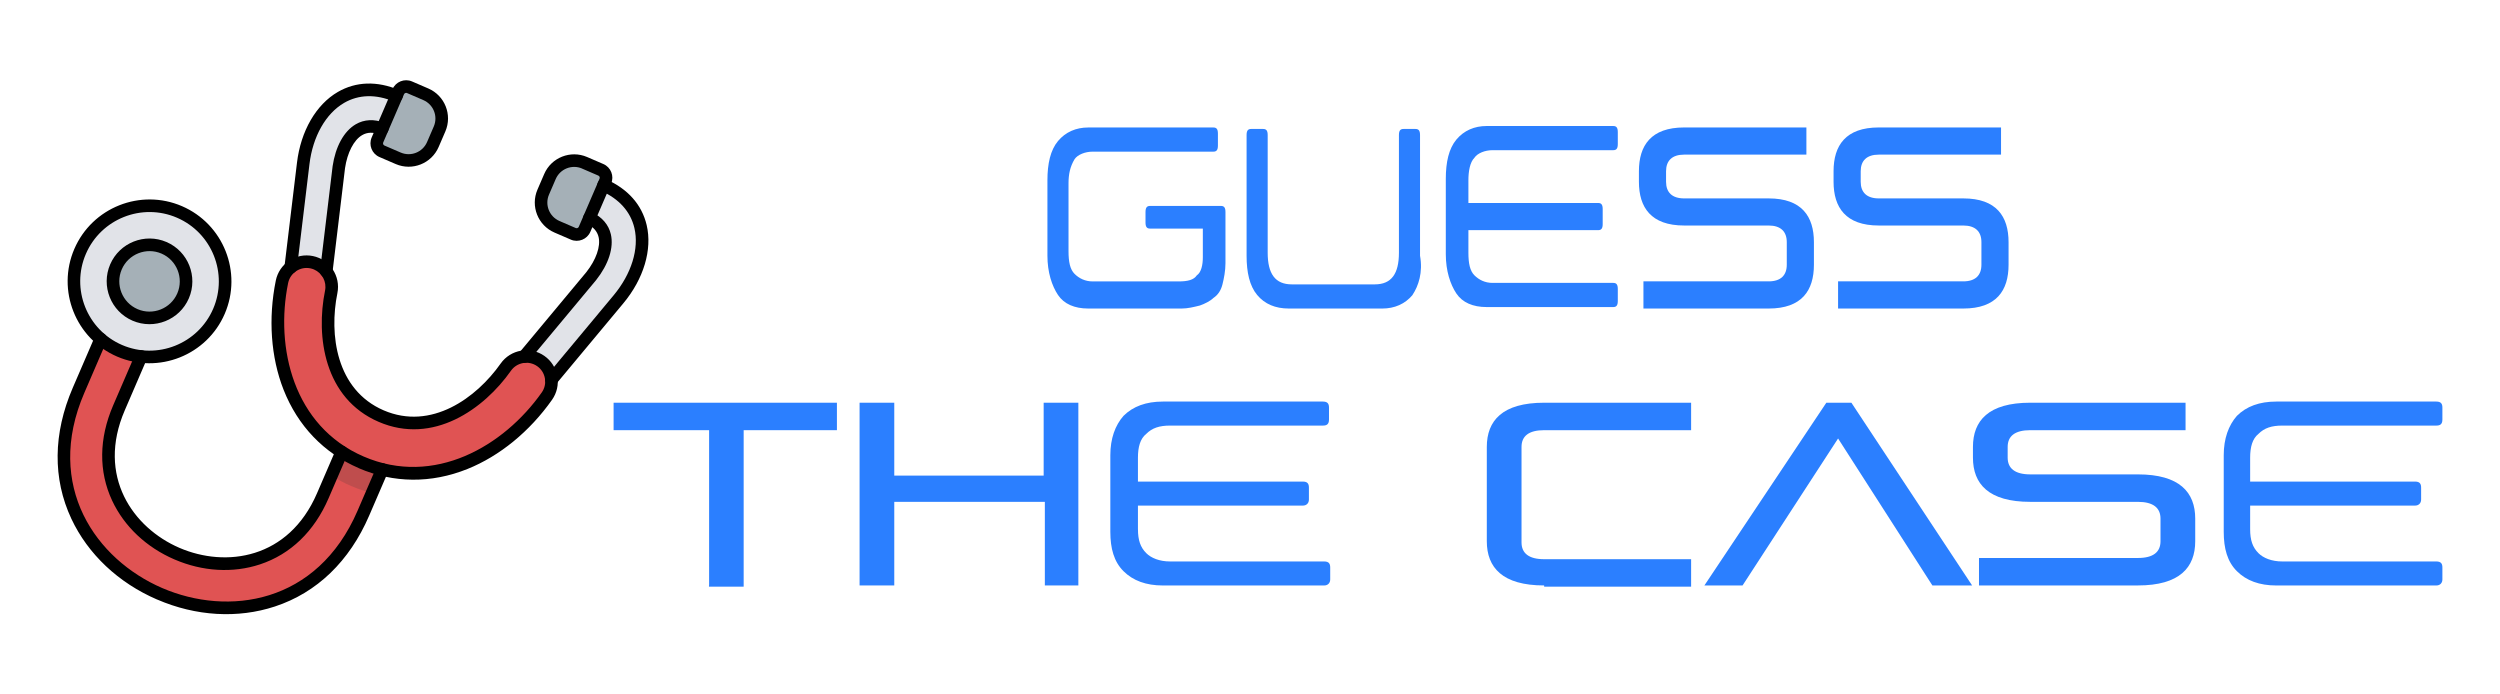 <?xml version="1.0" encoding="UTF-8"?><svg id="uuid-6bb6a289-8fc7-401c-99ef-a3d96f838b85" xmlns="http://www.w3.org/2000/svg" viewBox="0 0 864 240"><defs><style>.uuid-545c36b7-031b-4dc6-94be-ef2974538314,.uuid-2339fedf-9272-4273-84f4-57623afe280d{fill:#a5b0b7;}.uuid-545c36b7-031b-4dc6-94be-ef2974538314,.uuid-bac45e97-cb45-4beb-ae63-64c166a74717,.uuid-7e17f259-5249-41b7-bf36-8896ebb86c91{fill-rule:evenodd;}.uuid-22194ccd-ac24-40db-badc-5ba31299e947{fill:#e1e3e8;}.uuid-bac45e97-cb45-4beb-ae63-64c166a74717,.uuid-c6eeb804-fa53-4253-95d9-3f9a758736b5{fill:#e05353;}.uuid-6f3903b0-5fb2-4b76-8843-80d27a7ccc33{fill:#2b7fff;}.uuid-a5ed2a0f-7c2a-4f29-8b18-14f2b8350067{fill:#bf4d4d;}</style></defs><path class="uuid-6f3903b0-5fb2-4b76-8843-80d27a7ccc33" d="M245.07,202.33v-53.66h-33.01v-9.49h77.18v9.49h-32.23v54.08h-11.99v-.42h.05Z"/><path class="uuid-6f3903b0-5fb2-4b76-8843-80d27a7ccc33" d="M361.1,202.33v-28.89h-52.04v28.89h-11.99v-63.15h11.99v25.19h51.63v-25.19h11.99v63.15h-11.58Z"/><path class="uuid-6f3903b0-5fb2-4b76-8843-80d27a7ccc33" d="M393.28,182.93c0,3.7.83,6.21,2.87,8.24,1.67,1.67,4.54,2.87,8.24,2.87h53.24c1.67,0,2.09.83,2.09,2.09v4.12c0,1.25-.83,2.09-2.09,2.09h-55.75c-5.79,0-10.33-1.67-13.61-4.95s-4.54-7.82-4.54-13.61v-26.44c0-5.79,1.67-10.33,4.54-13.61,3.29-3.29,7.82-4.95,13.61-4.95h55.33c1.67,0,2.09.83,2.09,2.09v4.12c0,1.67-.83,2.09-2.09,2.09h-52.83c-3.7,0-6.21.83-8.24,2.87-2.09,1.67-2.87,4.54-2.87,8.24v8.24h57c1.67,0,2.09.83,2.09,2.09v4.12c0,1.25-.83,2.09-2.09,2.09h-57v8.24Z"/><path class="uuid-6f3903b0-5fb2-4b76-8843-80d27a7ccc33" d="M533.66,202.33c-14.44,0-19.82-6.21-19.82-15.28v-32.59c0-9.07,5.37-15.28,19.82-15.28h50.79v9.49h-50.79c-5.37,0-7.82,2.09-7.82,5.79v33.01c0,3.7,2.5,5.79,7.82,5.79h50.79v9.49h-50.79v-.42Z"/><path class="uuid-6f3903b0-5fb2-4b76-8843-80d27a7ccc33" d="M667.83,202.33l-32.59-50.79-33.01,50.79h-13.19l42.14-63.15h8.66l41.72,63.15h-13.71Z"/><path class="uuid-6f3903b0-5fb2-4b76-8843-80d27a7ccc33" d="M683.94,202.33v-9.49h54.91c5.37,0,7.82-2.09,7.82-5.79v-7.82c0-3.7-2.5-5.79-7.82-5.79h-37.18c-14.44,0-19.82-6.21-19.82-15.28v-3.7c0-9.07,5.37-15.28,19.82-15.28h53.66v9.49h-53.66c-5.37,0-7.82,2.09-7.82,5.79v3.7c0,3.7,2.5,5.79,7.82,5.79h37.18c14.44,0,19.82,6.21,19.82,15.28v7.82c0,9.07-5.37,15.28-19.82,15.28h-54.91Z"/><path class="uuid-6f3903b0-5fb2-4b76-8843-80d27a7ccc33" d="M777.65,182.93c0,3.7.83,6.21,2.87,8.24,1.67,1.67,4.54,2.87,8.24,2.87h53.24c1.67,0,2.09.83,2.09,2.09v4.12c0,1.25-.83,2.09-2.09,2.09h-55.33c-5.79,0-10.33-1.67-13.61-4.95-3.29-3.29-4.54-7.82-4.54-13.61v-26.44c0-5.79,1.67-10.33,4.54-13.61,3.29-3.29,7.82-4.95,13.61-4.95h55.33c1.67,0,2.09.83,2.09,2.09v4.12c0,1.67-.83,2.09-2.09,2.09h-53.24c-3.7,0-6.21.83-8.24,2.87-2.09,1.67-2.87,4.54-2.87,8.24v8.24h57c1.67,0,2.09.83,2.09,2.09v4.12c0,1.25-.83,2.09-2.09,2.09h-57v8.24Z"/><path class="uuid-6f3903b0-5fb2-4b76-8843-80d27a7ccc33" d="M423.52,90.99c0,2.61-.52,5.21-1.04,7.3s-1.56,3.65-3.13,4.69c-1.04,1.04-3.13,2.09-4.69,2.61-2.09.52-4.17,1.04-6.26,1.04h-32.33c-4.69,0-8.34-1.56-10.43-4.69s-3.65-7.82-3.65-13.56v-26.07c0-5.74,1.04-10.43,3.65-13.56s6.26-4.69,10.43-4.69h43.28c1.04,0,1.56.52,1.56,2.09v4.17c0,1.56-.52,2.09-1.56,2.09h-41.72c-2.61,0-5.21,1.04-6.26,2.61-1.56,2.61-2.09,5.21-2.09,8.34v23.47c0,3.65.52,6.26,2.09,7.82s3.65,2.61,6.26,2.61h29.72c3.13,0,5.21-.52,6.26-2.09,1.56-1.04,2.09-3.65,2.09-6.26v-9.91h-18.25c-1.04,0-1.56-.52-1.56-2.09v-3.65c0-1.56.52-2.09,1.56-2.09h24.51c1.04,0,1.56.52,1.56,2.09v17.73Z"/><path class="uuid-6f3903b0-5fb2-4b76-8843-80d27a7ccc33" d="M488.18,101.94c-2.61,3.13-6.26,4.69-10.43,4.69h-32.33c-4.69,0-8.34-1.56-10.95-4.69s-3.65-7.82-3.65-13.56v-41.72c0-1.56.52-2.09,1.56-2.09h4.17c1.04,0,1.56.52,1.56,2.09v40.67c0,7.3,2.61,10.95,8.34,10.95h28.68c5.74,0,8.34-3.65,8.34-10.95v-40.67c0-1.56.52-2.09,1.56-2.09h4.17c1.04,0,1.56.52,1.56,2.09v41.72c1.04,5.74-.52,10.43-2.61,13.56Z"/><path class="uuid-6f3903b0-5fb2-4b76-8843-80d27a7ccc33" d="M507.48,87.34c0,3.65.52,6.26,2.09,7.82s3.65,2.61,6.26,2.61h41.72c1.04,0,1.56.52,1.56,2.09v4.17c0,1.56-.52,2.09-1.56,2.09h-43.8c-4.69,0-8.34-1.56-10.43-4.69s-3.65-7.82-3.65-13.56v-26.07c0-5.74,1.04-10.43,3.65-13.56,2.61-3.13,6.26-4.69,10.43-4.69h43.8c1.04,0,1.56.52,1.56,2.09v4.17c0,1.56-.52,2.09-1.56,2.09h-41.72c-2.61,0-5.21,1.04-6.26,2.61-1.56,1.56-2.09,4.69-2.09,7.82v7.82h44.85c1.04,0,1.56.52,1.56,2.09v5.21c0,1.56-.52,2.09-1.56,2.09h-44.85s0,7.82,0,7.82Z"/><path class="uuid-6f3903b0-5fb2-4b76-8843-80d27a7ccc33" d="M567.97,106.63v-9.39h43.28c4.17,0,6.26-2.09,6.26-5.74v-7.82c0-3.65-2.09-5.74-6.26-5.74h-29.2c-11.47,0-15.64-6.26-15.64-15.12v-3.65c0-8.87,4.17-15.12,15.64-15.12h42.24v9.39h-42.24c-4.17,0-6.26,2.09-6.26,5.74v3.65c0,3.65,2.09,5.74,6.26,5.74h29.2c11.47,0,15.64,6.26,15.64,15.12v7.82c0,8.87-4.17,15.12-15.64,15.12h-43.28Z"/><path class="uuid-6f3903b0-5fb2-4b76-8843-80d27a7ccc33" d="M635.24,106.63v-9.39h43.28c4.17,0,6.26-2.09,6.26-5.74v-7.82c0-3.65-2.09-5.74-6.26-5.74h-29.2c-11.47,0-15.64-6.26-15.64-15.12v-3.65c0-8.87,4.17-15.12,15.64-15.12h42.24v9.39h-42.24c-4.17,0-6.26,2.09-6.26,5.74v3.65c0,3.65,2.09,5.74,6.26,5.74h29.2c11.47,0,15.64,6.26,15.64,15.12v7.82c0,8.87-4.17,15.12-15.64,15.12h-43.28Z"/><g id="uuid-27dabe48-efd0-4401-9db0-b4391c5059e9"><g id="uuid-4d7d844f-7bd0-459f-8a42-05e150e80fb4"><path id="uuid-9f5dea01-95b3-4348-a07a-e56b4eab86c1" class="uuid-22194ccd-ac24-40db-badc-5ba31299e947" d="M100.46,92.4l12.3,1.34,4.33-35.92c1.24-8.51,6.22-16.74,15.03-13.33l6.99-5.22-2.08-6.16c-17-7.19-30.08,5.44-32.24,23.36l-4.33,35.93Z"/><path id="uuid-eb3dc628-a0db-411e-9a2c-d39cde9f61b7" class="uuid-22194ccd-ac24-40db-badc-5ba31299e947" d="M190.56,131.26l-9.42-8.03,23.16-27.79c5.34-6.74,7.91-16.01-.62-20.08l-1.76-6.92,6.66-4.46c16.9,7.43,16.69,25.61,5.13,39.48l-23.16,27.8Z"/><path id="uuid-a5350121-4c6d-41b9-809a-ac19c680f3a2" class="uuid-c6eeb804-fa53-4253-95d9-3f9a758736b5" d="M36.5,113.18l13.99,6.03-9.38,21.74c-20.24,46.93,50.2,77.31,70.44,30.38l8.25-19.13,13.99,6.03-8.25,19.13c-28.22,65.42-126.64,22.97-98.42-42.45l9.38-21.74Z"/><path id="uuid-b8098398-e0bc-4e3b-b56f-72b1e6f5cfb0" class="uuid-a5ed2a0f-7c2a-4f29-8b18-14f2b8350067" d="M114.56,164.37l5.25-12.16,13.99,6.03-5.25,12.16c-2.41-.6-4.82-1.42-7.24-2.46s-4.66-2.24-6.75-3.58Z"/><path id="uuid-3f007e70-ff5a-4578-bfcb-833b72837f7f" class="uuid-bac45e97-cb45-4beb-ae63-64c166a74717" d="M114.47,100.86c-3.34,16.4.41,35.66,17.26,42.93,16.85,7.27,33.43-3.22,43.07-16.9,2.76-3.91,8.18-4.87,12.1-2.11,3.92,2.75,4.87,8.18,2.11,12.1-14.52,20.62-39.53,33.54-64.18,22.9-24.65-10.63-32.42-37.68-27.38-62.4.96-4.7,5.56-7.73,10.25-6.77,4.69.96,7.72,5.56,6.77,10.25h0Z"/><path id="uuid-6fdbf04f-00ad-4b7e-830f-8dd37d2fe95a" class="uuid-545c36b7-031b-4dc6-94be-ef2974538314" d="M141.53,30.16l5.63,2.43c4.6,1.98,6.74,7.37,4.75,11.96l-2.33,5.4c-1.98,4.6-7.37,6.74-11.96,4.75l-5.63-2.43c-1.5-.65-2.2-2.4-1.55-3.9l7.19-16.66c.65-1.5,2.4-2.2,3.9-1.55Z"/><path id="uuid-e2fd3acd-eba9-4a41-87e1-11e877365f0f" class="uuid-545c36b7-031b-4dc6-94be-ef2974538314" d="M207.65,58.68l-5.63-2.43c-4.6-1.98-9.98.16-11.96,4.75l-2.33,5.4c-1.98,4.6.16,9.98,4.75,11.96l5.63,2.43c1.5.65,3.26-.05,3.9-1.55l7.19-16.66c.65-1.5-.05-3.26-1.55-3.9Z"/><circle id="uuid-1e7425a2-0246-48c1-a2ee-a1a274b52495" class="uuid-22194ccd-ac24-40db-badc-5ba31299e947" cx="51.67" cy="97.23" r="26.13"/><circle id="uuid-ad551903-c5e6-4707-8034-0527545eea2e" class="uuid-2339fedf-9272-4273-84f4-57623afe280d" cx="51.67" cy="97.23" r="12.63"/><path id="uuid-da362189-40ed-44bd-9c46-9bde35c8108e" class="uuid-7e17f259-5249-41b7-bf36-8896ebb86c91" d="M108.54,93.14c-.4-.17-.83-.31-1.27-.4-1.7-.35-3.44-.01-4.9.95-1.45.96-2.44,2.42-2.79,4.12-4.54,22.29,1.78,49.47,26.12,59.97,24.34,10.5,48.45-3.57,61.54-22.16,1-1.42,1.38-3.14,1.08-4.86-.3-1.72-1.25-3.22-2.67-4.21-2.94-2.06-7-1.35-9.07,1.59-9.31,13.22-26.87,25.78-45.71,17.65-18.84-8.13-21.76-29.51-18.53-45.36h0c.63-3.07-1.03-6.09-3.8-7.29h0ZM123.98,161.78c-12.08-5.21-21.06-14.59-25.99-27.12-4.39-11.18-5.34-24.58-2.67-37.71.58-2.84,2.23-5.28,4.65-6.88,2.43-1.6,5.33-2.16,8.17-1.58,5.86,1.2,9.66,6.95,8.46,12.82h0c-2.9,14.25-.45,33.4,15.99,40.5,16.44,7.09,32.06-4.27,40.43-16.16,3.45-4.9,10.24-6.08,15.13-2.64,2.37,1.67,3.96,4.16,4.46,7.03.5,2.86-.15,5.74-1.81,8.11-7.72,10.96-18.11,19.46-29.26,23.94-12.5,5.02-25.49,4.92-37.56-.29h0Z"/><path id="uuid-8b2ee0e2-a0c8-4978-ae97-cafd72aaa5f8" class="uuid-7e17f259-5249-41b7-bf36-8896ebb86c91" d="M111.91,95.74c-.86-.37-1.42-1.28-1.3-2.26l4.33-35.92s0-.03,0-.05c1-6.86,3.92-12.17,8.01-14.56,2.92-1.71,6.36-1.88,9.95-.49,1.14.44,1.68,1.69,1.24,2.81-.43,1.12-1.69,1.68-2.81,1.25-2.38-.92-4.4-.86-6.19.19-2.85,1.67-5.11,6.03-5.9,11.4l-4.32,35.89c-.14,1.19-1.23,2.04-2.42,1.9-.21-.03-.42-.08-.6-.16h0ZM99.61,94.4c-.86-.37-1.42-1.28-1.3-2.26l4.33-35.93c1.31-10.93,6.59-20.07,14.12-24.43,6.27-3.63,13.57-3.87,21.12-.67,0,0,0,0,.01,0,1.1.47,1.61,1.74,1.14,2.85-.47,1.11-1.75,1.62-2.85,1.16-6.24-2.64-12.2-2.49-17.24.43-6.35,3.68-10.84,11.61-11.99,21.19l-4.33,35.93c-.14,1.19-1.23,2.04-2.42,1.9-.21-.03-.42-.08-.6-.16h0Z"/><path id="uuid-1c2b4b64-3f18-4146-8bcc-2b3b2b3fd042" class="uuid-7e17f259-5249-41b7-bf36-8896ebb86c91" d="M140.68,32.15c-.4-.17-.87.02-1.05.42l-7.19,16.67c-.17.4.02.87.41,1.05l5.63,2.43c3.51,1.51,7.59-.11,9.11-3.62l2.33-5.4c1.51-3.51-.11-7.59-3.62-9.11l-5.63-2.43ZM136.77,56.7l-5.63-2.43c-2.61-1.12-3.81-4.16-2.69-6.76l7.19-16.67c1.12-2.61,4.16-3.81,6.76-2.69l5.63,2.43c5.71,2.46,8.35,9.11,5.89,14.83l-2.33,5.4c-2.46,5.71-9.11,8.35-14.82,5.89Z"/><path id="uuid-3d819ba5-0ff7-42e8-a97c-134c45cf15ba" class="uuid-7e17f259-5249-41b7-bf36-8896ebb86c91" d="M180.3,125.23c-.19-.08-.37-.19-.53-.33-.92-.77-1.05-2.14-.28-3.06l23.14-27.78c3.37-4.26,4.99-8.89,4.25-12.11-.47-2.02-1.81-3.53-4.11-4.63-1.08-.52-1.54-1.82-1.03-2.9.52-1.08,1.82-1.54,2.9-1.03,3.47,1.66,5.71,4.28,6.47,7.58,1.07,4.62-.79,10.39-5.09,15.82-.01.01-.02.03-.03.04l-23.16,27.79c-.63.76-1.67.98-2.53.61h0ZM189.71,133.26c-.19-.08-.37-.19-.53-.33-.92-.77-1.05-2.14-.28-3.06l23.16-27.8c6.18-7.42,8.87-16.11,7.19-23.26-1.33-5.67-5.32-10.11-11.52-12.84-1.1-.48-1.6-1.77-1.12-2.87.48-1.1,1.77-1.59,2.87-1.12,7.5,3.3,12.35,8.77,14.01,15.82,1.99,8.47-1.03,18.59-8.08,27.04l-23.16,27.8c-.63.76-1.67.98-2.53.61h0Z"/><path id="uuid-f6b342bc-a2ec-4ad2-a536-e36e3103b7ae" class="uuid-7e17f259-5249-41b7-bf36-8896ebb86c91" d="M201.17,58.25c-3.51-1.51-7.59.11-9.11,3.62l-2.33,5.4c-1.51,3.51.11,7.59,3.62,9.11l5.63,2.43c.4.17.87-.02,1.04-.41l7.19-16.67c.17-.4-.02-.87-.42-1.04l-5.63-2.43ZM197.26,82.8l-5.63-2.43c-5.71-2.46-8.35-9.11-5.89-14.82l2.33-5.4c2.46-5.71,9.11-8.35,14.82-5.89l5.63,2.43c2.61,1.12,3.81,4.16,2.69,6.76l-7.19,16.67c-1.12,2.61-4.16,3.81-6.76,2.69h0Z"/><path id="uuid-2d1364d3-242e-4230-811c-d36105707d4d" class="uuid-7e17f259-5249-41b7-bf36-8896ebb86c91" d="M61.16,75.24c-12.13-5.23-26.25.38-31.48,12.51-5.23,12.13.38,26.25,12.51,31.48,12.13,5.23,26.25-.38,31.48-12.51,5.23-12.13-.38-26.25-12.51-31.48ZM40.47,123.23c-14.33-6.18-20.96-22.87-14.78-37.2,6.18-14.33,22.87-20.96,37.2-14.78,14.33,6.18,20.96,22.87,14.78,37.2-6.18,14.33-22.87,20.96-37.2,14.78h0Z"/><path id="uuid-ef1f00e2-1b2c-48b9-9f6f-b37a975f288d" class="uuid-7e17f259-5249-41b7-bf36-8896ebb86c91" d="M55.82,87.64c-5.29-2.28-11.46.17-13.74,5.46-2.28,5.29.17,11.46,5.46,13.74,5.29,2.28,11.46-.17,13.74-5.46,2.28-5.29-.17-11.46-5.46-13.74ZM45.81,110.83c-7.5-3.23-10.96-11.96-7.73-19.46,3.23-7.5,11.96-10.96,19.46-7.73,7.5,3.23,10.96,11.96,7.73,19.46s-11.96,10.96-19.46,7.73Z"/><path id="uuid-928a3e56-73c0-42c3-9820-6b61d7cac8ed" class="uuid-7e17f259-5249-41b7-bf36-8896ebb86c91" d="M60.29,193.34c-9.72-4.19-17.36-11.41-21.53-20.32-4.71-10.08-4.59-21.47.35-32.93l7.66-17.75c.48-1.1,1.76-1.61,2.86-1.14,1.1.48,1.61,1.76,1.14,2.86l-7.65,17.75c-9.84,22.81,2.9,40.63,18.9,47.53,16,6.9,37.7,3.94,47.54-18.87l6.53-15.13c.48-1.1,1.76-1.61,2.86-1.14s1.61,1.76,1.14,2.86l-6.53,15.13c-4.94,11.46-13.14,19.36-23.71,22.86-9.34,3.09-19.84,2.48-29.55-1.71h0ZM54.31,207.21c-13.38-5.77-23.91-15.69-29.65-27.93-6.49-13.84-6.32-29.47.47-45.22l7.66-17.75c.48-1.1,1.76-1.61,2.86-1.14,1.1.48,1.61,1.76,1.14,2.86l-7.65,17.75c-13.95,32.34,4.17,57.63,26.91,67.44,22.74,9.81,53.57,5.63,67.52-26.71l6.53-15.13c.48-1.1,1.76-1.61,2.86-1.14s1.61,1.76,1.14,2.86l-6.53,15.13c-6.79,15.75-18.06,26.6-32.57,31.37-12.84,4.23-27.29,3.38-40.67-2.4h0Z"/></g></g></svg>